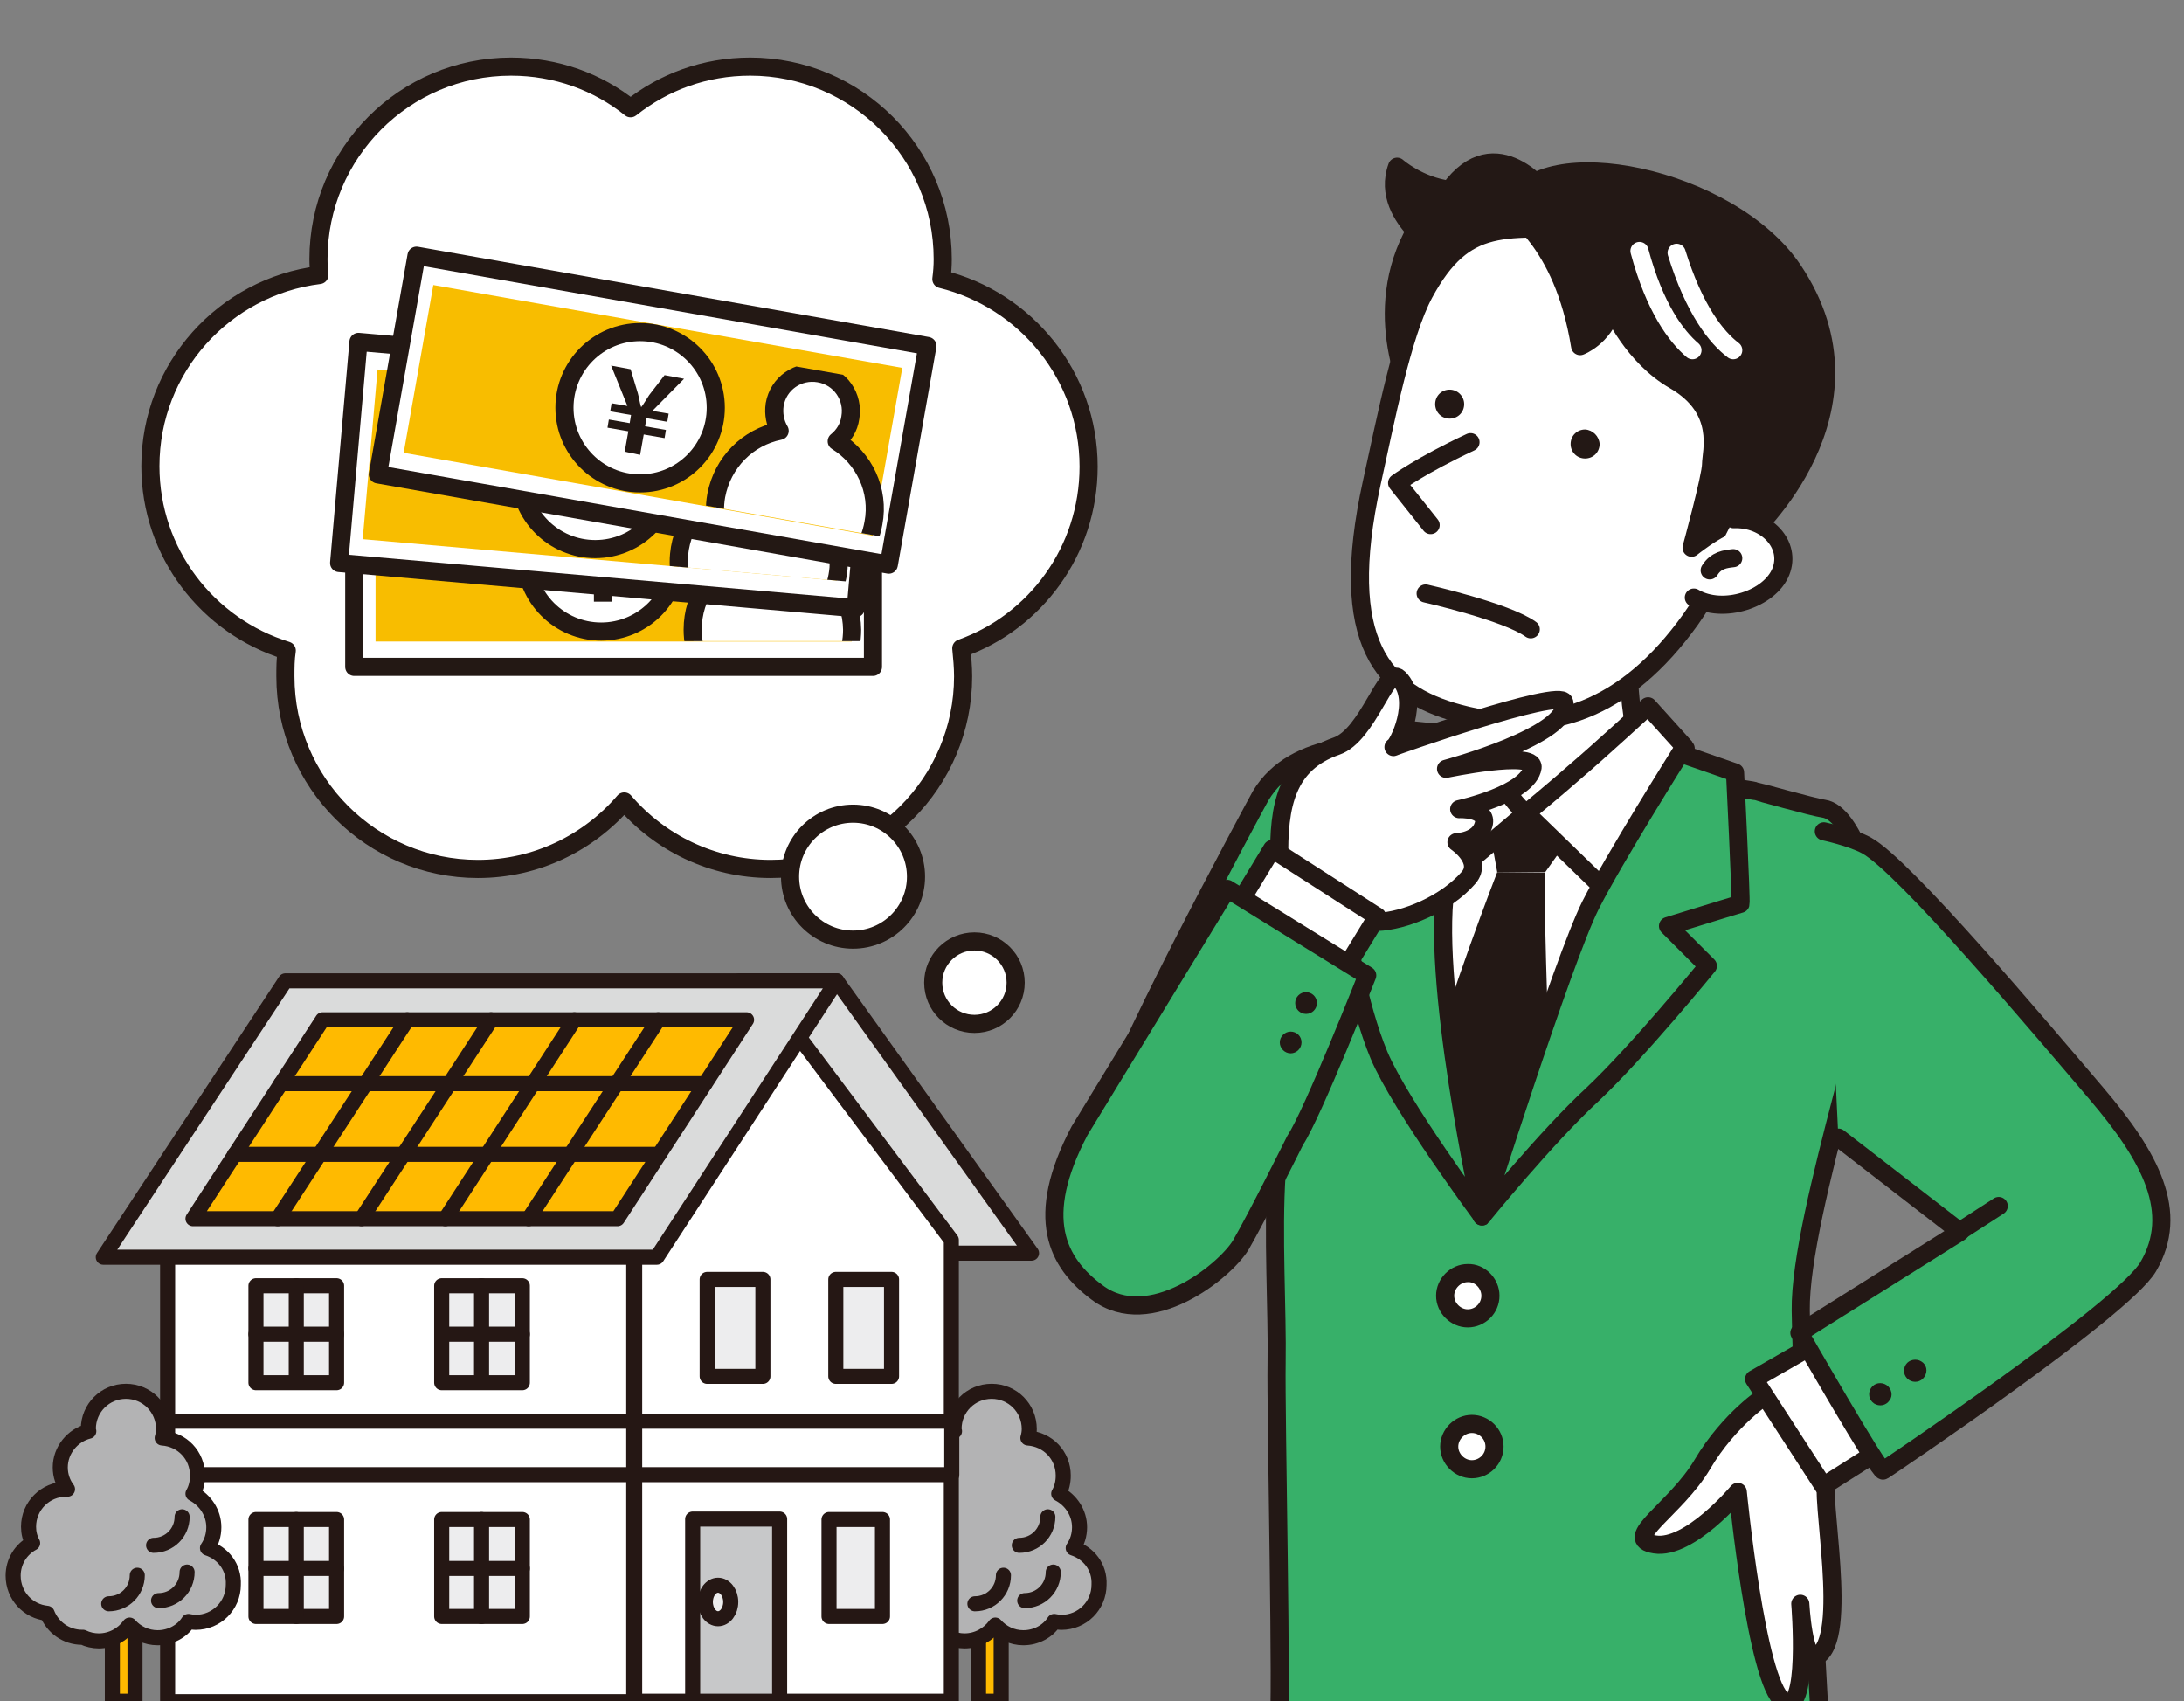 <?xml version="1.0" encoding="utf-8"?>
<!-- Generator: Adobe Illustrator 28.1.0, SVG Export Plug-In . SVG Version: 6.00 Build 0)  -->
<svg version="1.1" id="レイヤー_1" xmlns="http://www.w3.org/2000/svg" xmlns:xlink="http://www.w3.org/1999/xlink" x="0px"
	 y="0px" viewBox="0 0 482.1 375.5" style="enable-background:new 0 0 482.1 375.5;" xml:space="preserve">
<rect x="0" y="0" width="482.1" height="375.5" fill="#808080" stroke="none"/>
<style type="text/css">
	.st0{fill:#FFBA00;stroke:#251714;stroke-width:3.325;stroke-linecap:round;stroke-linejoin:round;stroke-miterlimit:10;}
	.st1{fill:#B3B3B4;stroke:#251714;stroke-width:3.325;stroke-linecap:round;stroke-linejoin:round;stroke-miterlimit:10;}
	.st2{fill:none;stroke:#251714;stroke-width:3.325;stroke-linecap:round;stroke-linejoin:round;stroke-miterlimit:10;}
	.st3{fill:#DADBDB;stroke:#251714;stroke-width:3.325;stroke-linecap:round;stroke-linejoin:round;stroke-miterlimit:10;}
	.st4{fill:#FFFFFF;stroke:#251714;stroke-width:3.325;stroke-linecap:round;stroke-linejoin:round;stroke-miterlimit:10;}
	.st5{fill:#EDEDEE;stroke:#251714;stroke-width:3.325;stroke-linecap:round;stroke-linejoin:round;stroke-miterlimit:10;}
	.st6{fill:#C7C8C9;stroke:#251714;stroke-width:3.325;stroke-linecap:round;stroke-linejoin:round;stroke-miterlimit:10;}
	.st7{display:none;}
	.st8{display:inline;}
	.st9{clip-path:url(#SVGID_00000141413909953685267090000005417443566577835934_);}
	.st10{fill:#F8BD00;stroke:#231814;stroke-width:4.048;stroke-linecap:round;stroke-linejoin:round;stroke-miterlimit:10;}
	.st11{fill:#FFFFFF;stroke:#231814;stroke-width:4.048;stroke-linecap:round;stroke-linejoin:round;stroke-miterlimit:10;}
	.st12{fill:#FFFFFF;}
	.st13{fill:#231814;}
	.st14{fill:#231814;stroke:#231814;stroke-width:4.048;stroke-linecap:round;stroke-linejoin:round;stroke-miterlimit:10;}
	.st15{fill:#FFFFFF;stroke:#231814;stroke-width:3.373;stroke-linecap:round;stroke-linejoin:round;stroke-miterlimit:10;}
	.st16{fill:none;stroke:#FFFFFF;stroke-width:2.814;stroke-linecap:round;stroke-linejoin:round;stroke-miterlimit:10;}
	.st17{fill:#FFFFFF;stroke:#231814;stroke-width:4.048;stroke-linecap:round;stroke-linejoin:round;stroke-miterlimit:10;}
	.st18{fill:none;stroke:#231814;stroke-width:2.543;stroke-linecap:round;stroke-linejoin:round;stroke-miterlimit:10;}
	.st19{fill:none;}
	.st20{fill:none;stroke:#231814;stroke-width:4.048;stroke-linecap:round;stroke-linejoin:round;stroke-miterlimit:10;}
	.st21{fill:none;stroke:#231814;stroke-width:2.814;stroke-linecap:round;stroke-linejoin:round;stroke-miterlimit:10;}
	.st22{fill:#FFFFFF;stroke:#231814;stroke-width:2.814;stroke-linecap:round;stroke-linejoin:round;stroke-miterlimit:10;}
	.st23{fill:#FFFFFF;stroke:#231814;stroke-width:4;stroke-linecap:round;stroke-linejoin:round;stroke-miterlimit:10;}
	.st24{fill:#FFFFFF;stroke:#231814;stroke-width:4;stroke-linecap:round;stroke-linejoin:round;stroke-miterlimit:9.999;}
	.st25{fill:#F8BD00;}
	
		.st26{clip-path:url(#SVGID_00000033353858662846084590000018208373100655737256_);fill:#FFFFFF;stroke:#231814;stroke-width:4;stroke-linecap:round;stroke-linejoin:round;stroke-miterlimit:10;}
	.st27{fill:#FFFFFF;stroke:#231814;stroke-width:4;stroke-linecap:round;stroke-linejoin:round;stroke-miterlimit:10;}
	.st28{fill:#FFFFFF;stroke:#231814;stroke-width:4;stroke-linecap:round;stroke-linejoin:round;stroke-miterlimit:10;}
	
		.st29{clip-path:url(#SVGID_00000105410644639820828420000009745971282660091018_);fill:#FFFFFF;stroke:#231814;stroke-width:4;stroke-linecap:round;stroke-linejoin:round;stroke-miterlimit:10;}
	.st30{fill:#FFFFFF;stroke:#231814;stroke-width:4;stroke-linecap:round;stroke-linejoin:round;stroke-miterlimit:9.999;}
	
		.st31{clip-path:url(#SVGID_00000160879334725888451850000008300289537415406210_);fill:#FFFFFF;stroke:#231814;stroke-width:4;stroke-linecap:round;stroke-linejoin:round;stroke-miterlimit:10;}
	.st32{fill:#37B069;stroke:#231815;stroke-width:4;stroke-linecap:round;stroke-linejoin:round;stroke-miterlimit:10;}
	.st33{fill:#FFFFFF;stroke:#231815;stroke-width:4;stroke-linecap:round;stroke-linejoin:round;stroke-miterlimit:10;}
	.st34{fill:none;stroke:#231815;stroke-width:4;stroke-linecap:round;stroke-linejoin:round;stroke-miterlimit:10;}
	.st35{fill:#231815;}
	.st36{fill:#231815;stroke:#231815;stroke-width:4;stroke-linecap:round;stroke-linejoin:round;stroke-miterlimit:10;}
	.st37{fill:none;stroke:#FFFFFF;stroke-width:4;stroke-linecap:round;stroke-linejoin:round;stroke-miterlimit:10;}
	.st38{display:inline;fill:#231815;}
</style>
<g>
	<g>
		<rect x="216" y="350.2" class="st0" width="5" height="25.3"/>
		<path class="st1" d="M236.9,341.7c0.9-1.3,1.4-2.9,1.4-4.6c0-3.2-1.9-6-4.6-7.4c0.7-1.2,1-2.6,1-4c0-4.5-3.4-8-7.8-8.3
			c0.2-0.7,0.3-1.3,0.3-2c0-4.6-3.7-8.3-8.3-8.3s-8.3,3.7-8.3,8.3c0,0.2,0,0.3,0.1,0.5c-3.6,0.9-6.3,4.2-6.3,8
			c0,1.8,0.6,3.5,1.6,4.8c-0.1,0-0.2,0-0.3,0c-4.6,0-8.3,3.7-8.3,8.3c0,1.3,0.3,2.5,0.9,3.6c-2.6,1.4-4.3,4.1-4.3,7.2
			c0,4.4,3.3,7.9,7.5,8.3c1.2,3.1,4.2,5.3,7.7,5.3c0.1,0,0.1,0,0.2,0c1,0.5,2.3,0.8,3.5,0.8c2.8,0,5.3-1.4,6.8-3.5
			c1.5,1.7,3.7,2.8,6.2,2.8c2.8,0,5.4-1.4,6.8-3.6c0.6,0.1,1,0.2,1.6,0.2c4.6,0,8.3-3.7,8.3-8.3
			C242.8,345.9,240.3,342.8,236.9,341.7z"/>
		<path class="st2" d="M232.5,347c0,3.5-2.8,6.3-6.3,6.3"/>
		<path class="st2" d="M221.5,347.7c0,3.5-2.8,6.3-6.3,6.3"/>
		<path class="st2" d="M231.3,334.8c0,3.5-2.8,6.3-6.3,6.3"/>
	</g>
	<polygon class="st3" points="227.7,276.6 209.6,276.6 163.2,216.5 184.7,216.5 	"/>
	<rect x="37" y="273.7" class="st4" width="102.9" height="101.9"/>
	<rect x="37" y="313.7" class="st4" width="102.9" height="11.8"/>
	<polygon class="st4" points="140.1,273.7 174.2,226 210,273.7 210,375.5 140.1,375.5 	"/>
	<rect x="140.1" y="313.7" class="st4" width="70" height="11.8"/>
	<rect x="156.1" y="282.4" class="st5" width="12.3" height="21.4"/>
	<rect x="184.5" y="282.4" class="st5" width="12.3" height="21.4"/>
	<rect x="152.9" y="335.3" class="st6" width="19.2" height="40.2"/>
	<rect x="183" y="335.4" class="st5" width="11.8" height="21.4"/>
	<g>
		<polygon class="st3" points="145,277.5 22.8,277.5 63,216.5 184.7,216.5 		"/>
		<polygon class="st0" points="136.3,269 42.6,269 71.2,225.1 164.8,225.1 		"/>
		<line class="st2" x1="61.3" y1="269" x2="89.9" y2="225.1"/>
		<line class="st2" x1="79.8" y1="269" x2="108.4" y2="225.1"/>
		<line class="st2" x1="98.3" y1="269" x2="126.8" y2="225.1"/>
		<line class="st2" x1="116.7" y1="269" x2="145.3" y2="225.1"/>
		<line class="st2" x1="62" y1="239.2" x2="155.6" y2="239.2"/>
		<line class="st2" x1="51.8" y1="254.8" x2="145.5" y2="254.8"/>
	</g>
	<g>
		<rect x="56.5" y="283.8" class="st5" width="17.8" height="21.4"/>
		<line class="st2" x1="65.4" y1="305.1" x2="65.4" y2="283.8"/>
		<line class="st2" x1="74.3" y1="294.5" x2="56.5" y2="294.5"/>
	</g>
	<g>
		<rect x="97.5" y="283.8" class="st5" width="17.8" height="21.4"/>
		<line class="st2" x1="106.3" y1="305.1" x2="106.3" y2="283.8"/>
		<line class="st2" x1="115.3" y1="294.5" x2="97.5" y2="294.5"/>
	</g>
	<g>
		<rect x="97.5" y="335.4" class="st5" width="17.8" height="21.4"/>
		<line class="st2" x1="106.3" y1="356.8" x2="106.3" y2="335.4"/>
		<line class="st2" x1="115.3" y1="346.2" x2="97.5" y2="346.2"/>
	</g>
	<g>
		<rect x="56.5" y="335.4" class="st5" width="17.8" height="21.4"/>
		<line class="st2" x1="65.4" y1="356.8" x2="65.4" y2="335.4"/>
		<line class="st2" x1="74.3" y1="346.2" x2="56.5" y2="346.2"/>
	</g>
	<g>
		<rect x="24.8" y="350.2" class="st0" width="5" height="25.3"/>
		<path class="st1" d="M45.8,341.7c0.9-1.3,1.4-2.9,1.4-4.6c0-3.2-1.9-6-4.6-7.4c0.7-1.2,1-2.6,1-4c0-4.5-3.4-8-7.8-8.3
			c0.2-0.7,0.3-1.3,0.3-2c0-4.6-3.7-8.3-8.3-8.3s-8.3,3.7-8.3,8.3c0,0.2,0,0.3,0.1,0.5c-3.6,0.9-6.3,4.2-6.3,8
			c0,1.8,0.6,3.5,1.6,4.8c-0.1,0-0.2,0-0.3,0c-4.6,0-8.3,3.7-8.3,8.3c0,1.3,0.3,2.5,0.9,3.6c-2.6,1.4-4.3,4.1-4.3,7.2
			c0,4.4,3.3,7.9,7.5,8.3c1.2,3.1,4.2,5.3,7.7,5.3c0.1,0,0.1,0,0.2,0c1,0.5,2.3,0.8,3.5,0.8c2.8,0,5.3-1.4,6.8-3.5
			c1.5,1.7,3.7,2.8,6.2,2.8c2.8,0,5.4-1.4,6.8-3.6c0.6,0.1,1,0.2,1.6,0.2c4.6,0,8.3-3.7,8.3-8.3C51.7,345.9,49.2,342.8,45.8,341.7z"
			/>
		<path class="st2" d="M41.3,347c0,3.5-2.8,6.3-6.3,6.3"/>
		<path class="st2" d="M30.3,347.7c0,3.5-2.8,6.3-6.3,6.3"/>
		<path class="st2" d="M40.2,334.8c0,3.5-2.8,6.3-6.3,6.3"/>
	</g>
	<ellipse class="st5" cx="158.5" cy="353.6" rx="2.8" ry="3.7"/>
</g>
<g class="st7">
	<g class="st8">
		<g>
			<g>
				<defs>
					<rect id="SVGID_1_" x="247.5" y="52.4" width="264.3" height="323.1"/>
				</defs>
				<clipPath id="SVGID_00000021823371083507587740000007546468809124047018_">
					<use xlink:href="#SVGID_1_"  style="overflow:visible;"/>
				</clipPath>
				<g style="clip-path:url(#SVGID_00000021823371083507587740000007546468809124047018_);">
					<path class="st10" d="M468,210.6c-1-2.3-2.8-3.5-4.8-4.7c-2.1-1.3-5.6-2.7-9.7-4c-3.6-1.4-6.8-2.3-8.7-2.5
						c-13.6-3.7-28.9-6.5-29-6.5c-21-2.1-37.9-4-45.4-1.9c-7.8,2.2-21.3,6.6-32.1,10.3c-6,0.5-19.4,3.5-23.9,9.6
						c-16.9,22.5-10.6,111.8-2.9,131c2,5,9.5,5.7,19.6,4c0.9,22.9,2.2,67.2,1.4,68.8c-1,2,25.6,4.6,54.9,5.4
						c38.3,1.1,71.1-5.4,71.1-5.4s-1.4-33.7-1.1-73.7c3.1-0.6,5.4-1.9,6.8-3.9C475.7,320.2,484.3,233.9,468,210.6z"/>
					<path class="st11" d="M346.4,136.7c-7.5-1.8-10.8,3.2-9.5,10s7.6,12.4,15,9.9"/>
					<path class="st11" d="M349.8,149.6c-1-2.6-3.1-3.3-4.8-3.8"/>
					<polygon class="st12" points="349.3,197.6 386.7,308.4 425.6,193.8 					"/>
					<path class="st11" d="M407.8,165.8c0,0-1.7,24.3,4.7,34.2c6.5,9.9,5.9,9.7,5.9,9.7s-14.9,2.2-29.9,2.6c-17.4,0.4-30-0.9-30-0.9
						s2.4,0.3,9.4-13.1c7-13.4,3.8-30.4,3.8-30.4"/>
					<polygon class="st13" points="375.5,211.3 399.8,212.2 392.3,228.8 381.7,228.6 					"/>
					<path class="st13" d="M381.7,228.6c0,0-8.6,33.2-10,50.9l16.4,25.5l14.9-25.6c0,0-9.5-42-10.7-50.7L381.7,228.6z"/>
					<path class="st10" d="M440,228.6c0.1-0.7-5.1-32-5.1-32l-17.3-5.5c0,0-8.2,30.4-12.4,41.9c-5,13.9-16.8,75.4-16.8,75.4
						s12.9-20.3,22.3-31.4c9.3-11,23.4-33,23.4-33l-10.3-8.2C433.8,231.2,440,228.6,440,228.6z"/>
					<path class="st10" d="M338.7,228.6c-0.1-0.7,6.7-29.9,6.7-29.9l13-6.1c0,0,7.4,29,11.5,40.4c5,13.9,16.8,75.4,16.8,75.4
						s-12.9-20.3-22.3-31.4c-9.3-11-23.4-33-23.4-33l13.9-8.2C344.9,231.2,338.7,228.6,338.7,228.6z"/>
					<path class="st11" d="M388,210.4l15.2,17.3c0.3,0.1,6.5-9.6,9.8-16.7c3.4-7.3,7.1-15.8,6.9-15.9l-7.5-9.8
						c0,0-10,10.8-14.1,14.9C394.3,204.3,388,210.4,388,210.4z"/>
					<path class="st11" d="M388,210.4l-15.2,17.3c-0.3,0.1-6.5-9.6-9.8-16.7c-3.4-7.3-7.1-15.8-6.9-15.9l7.5-9.8
						c0,0,10,10.8,14.1,14.9C381.7,204.3,388,210.4,388,210.4z"/>
					<path class="st14" d="M352.9,73.6c-7.3,0.5-13.1-3-13.1-3c-1,6.7,3.5,11.4,7.1,14c-0.2,0.5-2.6,2.8-2.8,3.3
						c-6.1,21.5,10.8,36.9,10.8,36.9l20.5-54.5C375.4,70.3,360.7,56.9,352.9,73.6z"/>
					<path class="st11" d="M350.9,98.7c-3.3,10.5-2.3,30.8-2.6,46c-0.9,38.2,18.5,46.1,37,47.4c21.7,1.5,35-6.5,45.8-30.4
						c5.3-11.8,9.1-33.7,6.7-48.4s-26.1-40.7-48.4-37.1C367.1,79.9,356.9,79.7,350.9,98.7z"/>
					<path class="st14" d="M437.3,139.7c0,0,26.4-34.7-1.8-63c-18.7-18.8-64-18.9-67.7-2.3c-0.5,2.2,13.1,5,22,29.3
						c0,0,4.8-2.8,5.8-9.9c0,0,6.8,9.9,17.6,13.6c12.8,4.4,20.4,14.9,20.9,17.7c0.5,2.8,1.1,18.2,1.1,18.2s1.3-6.9,4.8-5.6
						C443.5,139,437.3,139.7,437.3,139.7"/>
					<path class="st11" d="M432.6,137.5c7.5-1.8,15.2,2.5,13.9,9.2c-1.3,6.8-9.4,12.4-16.9,9.9"/>
					<path class="st15" d="M380.7,132.8c-5.9,8.2-9.2,10.2-9.2,10.2l8.8,6.9"/>
					<path class="st11" d="M433,149.6c1-2.6,3.1-3.3,4.8-3.8"/>
					<path class="st16" d="M409.9,76c6.6,12.4,13,17.6,17.4,19.9"/>
					<path class="st16" d="M401.2,77.2c6.2,12.6,12.4,18.1,16.7,20.4"/>
					<ellipse class="st17" cx="387.4" cy="357.5" rx="5.4" ry="5.4"/>
					<g>
						<path class="st12" d="M382.1,122.3c0,0,0,3.1,0,6.9c0,3.8-4.6,6.9-10.1,6.9h-9c-5.6,0-10.1-3.1-10.1-6.9s0-6.9,0-6.9"/>
						<path class="st18" d="M382.1,122.3c0,0,0,3.1,0,6.9c0,3.8-4.6,6.9-10.1,6.9h-9c-5.6,0-10.1-3.1-10.1-6.9s0-6.9,0-6.9"/>
					</g>
					<g>
						<path class="st12" d="M423.3,122.3c0,0,0,3.1,0,6.9c0,3.8-4.6,6.9-10.1,6.9h-8.9c-5.6,0-10.1-3.1-10.1-6.9s0-6.9,0-6.9"/>
						<path class="st18" d="M423.3,122.3c0,0,0,3.1,0,6.9c0,3.8-4.6,6.9-10.1,6.9h-8.9c-5.6,0-10.1-3.1-10.1-6.9s0-6.9,0-6.9"/>
					</g>
					<g>
						<line class="st19" x1="437.2" y1="126.3" x2="423.8" y2="126.3"/>
						<line class="st18" x1="437.2" y1="126.3" x2="423.8" y2="126.3"/>
					</g>
					<g>
						<line class="st19" x1="393.9" y1="126.3" x2="382.7" y2="126.3"/>
						<line class="st18" x1="393.9" y1="126.3" x2="382.7" y2="126.3"/>
					</g>
					<g>
						<line class="st19" x1="352.1" y1="126.1" x2="347.5" y2="126.1"/>
						<line class="st18" x1="352.1" y1="126.1" x2="347.5" y2="126.1"/>
					</g>
					<path class="st11" d="M359.6,301.7c11.2-0.6,15.8,7.1,16.6,4.7c0.8-2.4,5.5-16.4,5.5-16.4c-14.4-11.2-17.6-14.8-27.9-16.4
						c-6.2-1-10.2-0.4-15.9,2.4c1.3,5.3,6.8,24.3,6.8,24.3S354.7,302,359.6,301.7z"/>
					<path class="st11" d="M426.9,268c0,0,10.5-5.1,18.5-4s16.3,1.5,14.3,6.6c-0.8,2.1-9.8,0.8-9.8,0.8s15.1,3,12.5,6.8
						c-2.5,3.8-14.2,1.2-14.2,1.2s12.2,5.2,9.9,7.9c-3.6,4.3-14.8,0.4-14,0.1c0,0,11.5,5.6,9.2,8c-3.3,3.4-9.4,0.8-14.1-0.1
						c-4.3-0.8-12.7,1.9-14.5,3.2c-1.9,1.3-24.9-7-24.9-7S414.4,273.5,426.9,268z"/>
					<path class="st20" d="M341.9,258.1"/>
					<line class="st20" x1="335.2" y1="303.9" x2="348.2" y2="301.1"/>
					<path class="st11" d="M376,172.5c6.4-4.4,18.9-3.6,24.9,0"/>
					<path class="st11" d="M361.9,124.4c2.7,5.1,8.3,4.5,11.2,0"/>
					<path class="st11" d="M403.1,124.4c2.7,5.1,8.3,4.5,11.2,0"/>
					<line class="st21" x1="361.7" y1="103" x2="370" y2="102.7"/>
					<path class="st22" d="M414.9,153.9c-1.6,3.6-2.9,13.2,1.9,13.2c8.3,0,2.7-13.4,2.7-13.4"/>
					<path class="st20" d="M392.9,324.3c-26.8,11.9-76,31.4-81.5,17.5"/>
					<line class="st20" x1="332" y1="254.9" x2="344.6" y2="300.3"/>
					<path class="st11" d="M444.7,287.3c-3.1-1.7-8.8-1.7-14.4-1.6"/>
					<path class="st11" d="M447.3,279.1c-4.3-2-13.2-1.9-16.3-1.5"/>
					<path class="st11" d="M449.2,271c-3.2-0.7-11.3-0.3-14.7-0.1"/>
					<polyline class="st11" points="385.3,286.7 375.2,281.9 364.6,312.7 374.3,315.7 					"/>
					<path class="st10" d="M437.1,300.6c-1.6,0.8-52.5-17.7-54.1-17.3c-1.6,0.4-12.8,35.8-12.8,35.8s82.2,34.9,94,17.8"/>
					<path class="st13" d="M382.7,315.7c0,1-0.8,1.9-1.9,1.9c-1,0-1.9-0.8-1.9-1.9c0-1,0.8-1.9,1.9-1.9
						C381.9,313.9,382.7,314.7,382.7,315.7z"/>
					<path class="st13" d="M390.4,318.6c0,1-0.8,1.9-1.9,1.9c-1,0-1.9-0.8-1.9-1.9c0-1,0.8-1.9,1.9-1.9S390.4,317.6,390.4,318.6z"/>
					<path class="st10" d="M440.1,262.6c0.8-0.5,4.3-10.4,4.3-10.4"/>
				</g>
			</g>
		</g>
	</g>
</g>
<g>
	<path class="st23" d="M240.3,103c0-20-13.8-36.8-32.5-41.4c0.2-1.5,0.3-2.9,0.3-4.4c0-23.5-19.1-42.5-42.5-42.5
		c-10,0-19.1,3.4-26.4,9.2c-7.2-5.8-16.4-9.2-26.4-9.2c-23.5,0-42.5,19.1-42.5,42.5c0,1.2,0.1,2.4,0.2,3.5
		c-21,2.6-37.3,20.5-37.3,42.2c0,19.1,12.6,35.3,30.1,40.7c-0.3,1.9-0.3,3.8-0.3,5.7c0,23.5,19.1,42.5,42.5,42.5
		c12.9,0,24.5-5.8,32.3-14.9c7.8,9.1,19.4,14.9,32.3,14.9c23.5,0,42.5-19.1,42.5-42.5c0-2.1-0.2-4.1-0.4-6.2
		C228.5,137.3,240.3,121.6,240.3,103z"/>
	<g>
		<ellipse class="st24" cx="188.3" cy="193.5" rx="13.9" ry="13.9"/>
		<circle class="st23" cx="215.1" cy="216.9" r="9.1"/>
	</g>
	<g>
		<rect x="78.2" y="98.2" class="st23" width="114.5" height="49"/>
		<rect x="82.9" y="104" class="st25" width="105.1" height="37.6"/>
		<circle class="st23" cx="132.7" cy="122.7" r="16.7"/>
		<g>
			<g>
				<g>
					<g>
						<defs>
							<rect id="SVGID_00000166662746425120547310000012940530731582791095_" x="149.2" y="107.8" width="42.6" height="33.7"/>
						</defs>
						<clipPath id="SVGID_00000167367225943312778540000011933145529590800546_">
							<use xlink:href="#SVGID_00000166662746425120547310000012940530731582791095_"  style="overflow:visible;"/>
						</clipPath>
						
							<path style="clip-path:url(#SVGID_00000167367225943312778540000011933145529590800546_);fill:#FFFFFF;stroke:#231814;stroke-width:4;stroke-linecap:round;stroke-linejoin:round;stroke-miterlimit:10;" d="
							M176.7,122.5c1.3-1.5,2.1-3.4,2.1-5.6c0-4.6-3.8-8.4-8.4-8.4s-8.4,3.8-8.4,8.4c0,2.1,0.8,4.1,2.1,5.6
							c-6.6,2.6-11.2,8.9-11.2,16.5c0,9.7,7.9,17.6,17.6,17.6s17.6-7.9,17.6-17.6C188,131.4,183.3,125,176.7,122.5z"/>
					</g>
				</g>
			</g>
		</g>
		<g>
			<path class="st13" d="M131.1,132.8v-4.6h-4.6v-1.8h4.6v-1.9h-4.6v-1.8h3.6l-5.2-8.2h4.4l2.5,5c0.5,1,0.8,1.9,1.2,2.8h0.1
				c0.4-0.9,0.8-1.9,1.3-2.9l2.7-4.9h4.4l-5.6,8.2h3.7v1.8H135v1.9h4.6v1.8H135v4.6H131.1L131.1,132.8z"/>
		</g>
	</g>
	<g>
		
			<rect x="109.6" y="47.6" transform="matrix(8.715437e-02 -0.996 0.996 8.715437e-02 17.898 229.285)" class="st27" width="49" height="114.5"/>
		
			<rect x="115.3" y="52.3" transform="matrix(8.715452e-02 -0.996 0.996 8.715452e-02 17.925 229.288)" class="st25" width="37.6" height="105.1"/>
		<ellipse class="st28" cx="131.4" cy="104.5" rx="16.7" ry="16.7"/>
		<g>
			<g>
				<g>
					<g>
						<defs>
							
								<rect id="SVGID_00000038389929974405508840000017472806855200659343_" x="152" y="88.5" transform="matrix(8.715449e-02 -0.996 0.996 8.715449e-02 44.813 268.465)" width="33.7" height="42.6"/>
						</defs>
						<clipPath id="SVGID_00000059281460854156974570000003713276510631666855_">
							<use xlink:href="#SVGID_00000038389929974405508840000017472806855200659343_"  style="overflow:visible;"/>
						</clipPath>
						
							<path style="clip-path:url(#SVGID_00000059281460854156974570000003713276510631666855_);fill:#FFFFFF;stroke:#231814;stroke-width:4;stroke-linecap:round;stroke-linejoin:round;stroke-miterlimit:10;" d="
							M175.2,108.1c1.5-1.4,2.4-3.3,2.6-5.3c0.4-4.6-3-8.8-7.6-9.2c-4.6-0.4-8.8,3-9.2,7.6c-0.2,2.1,0.4,4.1,1.6,5.8
							c-6.8,2-12,7.9-12.7,15.4c-0.9,9.7,6.4,18.3,16.1,19.1c9.7,0.9,18.3-6.4,19.1-16.1C185.6,118,181.6,111.2,175.2,108.1z"/>
					</g>
				</g>
			</g>
		</g>
		<g>
			<path class="st13" d="M128.9,114.5l0.4-4.5l-4.6-0.4l0.2-1.8l4.6,0.4l0.2-1.9l-4.6-0.4l0.2-1.8l3.6,0.3l-4.4-8.6l4.4,0.3l2.1,5.2
				c0.4,1.1,0.7,2,0.9,2.9h0.1c0.5-0.9,0.9-1.8,1.5-2.7l3.1-4.6l4.4,0.3l-6.3,7.6l3.7,0.3l-0.2,1.8l-4.6-0.4l-0.2,1.9l4.6,0.4
				l-0.2,1.8l-4.6-0.4l-0.4,4.5L128.9,114.5z"/>
		</g>
	</g>
	<g>
		
			<rect x="119.5" y="33.3" transform="matrix(0.174 -0.985 0.985 0.174 29.821 216.622)" class="st30" width="49" height="114.5"/>
		
			<rect x="125.3" y="38" transform="matrix(0.174 -0.985 0.985 0.174 29.877 216.76)" class="st25" width="37.6" height="105.1"/>
		<ellipse class="st27" cx="141.3" cy="90" rx="16.7" ry="16.7"/>
		<g>
			<g>
				<g>
					<g>
						<defs>
							
								<rect id="SVGID_00000152967458719425925240000017032215687718301834_" x="161.4" y="77.2" transform="matrix(0.174 -0.985 0.985 0.174 50.29 256.898)" width="33.7" height="42.6"/>
						</defs>
						<clipPath id="SVGID_00000153683147275859123710000015221941396484891014_">
							<use xlink:href="#SVGID_00000152967458719425925240000017032215687718301834_"  style="overflow:visible;"/>
						</clipPath>
						
							<path style="clip-path:url(#SVGID_00000153683147275859123710000015221941396484891014_);fill:#FFFFFF;stroke:#231814;stroke-width:4;stroke-linecap:round;stroke-linejoin:round;stroke-miterlimit:10;" d="
							M184.7,97.4c1.5-1.2,2.7-3,3-5.2c0.8-4.6-2.2-9-6.9-9.8c-4.6-0.8-9,2.2-9.8,6.9c-0.3,2.1,0.1,4.1,1.1,5.8
							c-7,1.4-12.6,6.9-14,14.3c-1.7,9.6,4.7,18.7,14.3,20.4s18.7-4.7,20.4-14.3C194.2,108.2,190.7,101.1,184.7,97.4z"/>
					</g>
				</g>
			</g>
		</g>
		<g>
			<path class="st13" d="M137.9,99.7l0.8-4.5l-4.6-0.8l0.3-1.8l4.6,0.8l0.3-1.8l-4.6-0.8L135,89l3.5,0.6l-3.6-8.9l4.3,0.8l1.6,5.3
				c0.3,1.1,0.4,2,0.7,3h0.1c0.6-0.8,1.1-1.7,1.7-2.6l3.4-4.4l4.3,0.8l-7,7.1l3.6,0.6l-0.3,1.8l-4.6-0.8l-0.3,1.8l4.6,0.8l-0.3,1.8
				l-4.6-0.8l-0.8,4.5L137.9,99.7z"/>
		</g>
	</g>
</g>
<g>
	<path class="st32" d="M288.1,340.6c0,0,9.9,58.5,13.5,101.6h90.9c0,0-1-90.5-2.6-105.1L288.1,340.6z"/>
	<path class="st32" d="M414.9,203.4c-1.3-6.9-5.8-23.9-12.3-24.9c-2.3-0.3-15-3.9-15.2-3.9c-2.8-0.7-65.2-9.5-71.2-10
		c-12.6-1-30.5-1.3-37.9,11c-0.8,1.4-35,64.7-33.5,69.6c1.5,5,15,14.1,21.4,14.7c3.8,0.3,8.6-0.9,15.6-0.9
		c-0.9,13.2,0.2,30.6,0,41.9c-0.2,10.9,1.3,77.9,0.4,79.8c-0.9,1.8,24.4,4.5,52.1,5.3c36.1,1.1,67.4-6.6,67.4-6.6
		s-3.9-68.5-4.2-90.1C397.2,267.8,416.6,212.8,414.9,203.4z"/>
	<path class="st33" d="M328.8,139.6c0,0,4.6,16.8-1.9,29.5c-6.5,12.6-13.7,11.4-13.7,11.4s2.5,25.9,18.7,28
		c12.4,1.7,37.7-29.6,37.7-29.6s0.5,0.2-5.5-9.1c-6.1-9.4-4.4-32.2-4.4-32.2"/>
	<path class="st12" d="M313.3,175.7c0,0,62.3,5.7,60.4,5.1c-1.8-0.6-46.5,87.7-46.5,87.7s-23.9-44.3-20.9-55.2
		C309.3,202.2,315.3,180,313.3,175.7z"/>
	<path class="st34" d="M364,175.5c0,0-11,51-21.8,63.6s-17.7,23.1-17.7,23.1c-13.6-31.8-4.3-88.1-3.9-88.1"/>
	<polygon class="st35" points="328,178.8 349.9,180.1 341.1,192.5 330.5,192.5 	"/>
	<path class="st35" d="M330.5,192.5c0,0-11.1,28.6-15.2,44.9l11.1,27.7l15.9-21.9c0,0-1.6-42.4-1.3-50.6L330.5,192.5L330.5,192.5z"
		/>
	<path class="st32" d="M319.4,194.3c2.7-13.1,7.4-31.6,7.4-31.6l-17-1.7c0,0-16.4,33.4-13.6,33.1c1.8-0.2,7.7,2.6,12.6,5.3
		c-4.5,2.1-11.5,5-11.5,5.5c0,0.9,2.4,16.7,7.1,28c4.7,11.2,22.8,35.6,22.8,35.6S315.3,214.6,319.4,194.3z"/>
	<path class="st33" d="M318.7,164.8l9.5-5.5c0,0-0.3,12.3,8.6,20.2l-17.5,14.8C319.4,194.3,315.3,176.6,318.7,164.8z"/>
	<path class="st33" d="M336.9,179.5l16.8,16.3c0.3,0.2,7.2-9,10.8-15.7c3.8-6.9,7.9-14.9,7.6-15l-8.3-9.2c0,0-11.1,10.2-15.6,14
		C343.9,173.7,336.9,179.5,336.9,179.5z"/>
	<path class="st33" d="M329,286c0,2.8-2.3,5-5,5s-5-2.3-5-5s2.3-5,5-5C326.7,280.9,329,283.3,329,286z"/>
	<path class="st33" d="M329.9,319.3c0,2.8-2.3,5-5,5s-5-2.3-5-5s2.3-5,5-5S329.9,316.5,329.9,319.3z"/>
	<path class="st32" d="M384.2,199.5c0.2-0.7-1.2-29-1.2-29l-12.1-4.2c0,0-14.6,23.2-19.8,33.5c-6.2,12.4-24,68.7-24,68.7
		s14.3-17.6,24.4-26.9c10-9.4,25.5-28.4,25.5-28.4l-8.8-8.8C378.2,201.3,384.2,199.5,384.2,199.5z"/>
	<g>
		<path class="st36" d="M320,41.9c-6.9-0.9-11.6-5.1-11.6-5.1c-2.2,6,1.2,11.1,4,14.1c-0.3,0.4-0.4,0.8-0.7,1.3
			c-9.5,18.7,0.8,37.3,0.8,37.3l28.8-46.7C341.4,42.8,330.2,27.8,320,41.9z"/>
		<path class="st33" d="M314.4,64.7c-4.9,9.1-8.5,27.9-11.6,41.9c-7.7,35.2,2.5,46.4,19.3,50.9c19.8,5.3,36.8-0.8,51.1-20.8
			c7-10,17.5-29,17.9-42.9c0.4-14-16.8-42.4-38-42.9C331.9,50.2,323.4,48.2,314.4,64.7z"/>
		<path class="st36" d="M386.1,118.1c0,0,30.6-27.3,9.7-58.5c-14-20.8-55.8-29-62.1-14.3c-0.8,1.9,11.2,7,15.1,31.1
			c0,0,5-1.8,7.1-8.1c0,0,4.5,10.4,13.8,15.7c11,6.4,8,15.8,8,18.5s-4.3,18.4-4.3,18.4s8.6-7,11.6-5.3
			C387.9,117.6,386.1,118.1,386.1,118.1"/>
		<path class="st33" d="M382.7,114.6c7.2-0.3,12.8,5.6,10.4,11.6s-12.7,9.5-19.2,5.7"/>
		<path class="st33" d="M324.6,97.6c-11.1,5.2-16.2,9-16.2,9l7.4,9.3"/>
		<path class="st35" d="M353.1,98c0,1.8-1.4,3.2-3.2,3.2c-1.8,0-3.2-1.4-3.2-3.2c0-1.8,1.4-3.2,3.2-3.2
			C351.6,94.9,353,96.3,353.1,98z"/>
		<path class="st35" d="M323.2,89.2c0,1.8-1.4,3.2-3.2,3.2c-1.8,0-3.2-1.4-3.2-3.2c0-1.8,1.4-3.2,3.2-3.2
			C321.7,86,323.2,87.4,323.2,89.2z"/>
		<path class="st33" d="M377.4,125.9c1.4-2.3,3.5-2.5,5.2-2.7"/>
		<path class="st37" d="M370.1,55.8c3.9,12.6,8.8,18.7,12.5,21.5"/>
		<path class="st37" d="M361.9,55.4c3.4,12.7,8.2,18.9,11.7,21.9"/>
		<path class="st33" d="M314.7,131c0,0,17.8,4,23.2,7.9"/>
	</g>
	<path class="st33" d="M282.4,190.2c-0.3-12.7,1.7-21.7,12.6-25.5c7-2.4,11-17.8,13.8-15c4.8,4.7-0.3,15.1-1.2,15.2
		c-0.9,0.2,37-13.1,37.7-9.9c1.5,7.3-26.1,14.7-26.1,14.7s19.6-4.1,19.1-0.3c-0.9,5.9-16.2,9.2-16.2,9.2s6.4-0.3,5.4,3.4
		c-1,3.8-6,3.9-6,3.9s5.9,4,2.7,7.8c-5.1,5.9-14.2,9.6-20.2,9.8c-5.9,0.3-6.2,2.3-7.4,2.1c-1.2-0.2-11.6,18-11.6,18l-15.3-13.8
		L282.4,190.2z"/>
	<polyline class="st33" points="272.8,200.6 280.8,187.4 304,202.3 294.4,218 	"/>
	<path class="st32" d="M285.9,251.7c3.9-5.9,15.9-36.4,15.9-36.4l-30.9-19.1l-32.6,53.4c-10.1,19.2-5,29.1,3.9,35.7
		c11.6,8.7,28.2-4.7,31.7-10.5C277.4,268.8,285.9,251.7,285.9,251.7z"/>
	<path class="st33" d="M389.9,307.9c0,0-8.2,5.3-14.1,15.3s-18.2,16.5-10.5,17.7c7.6,1.2,18.3-11.6,18.3-11.6s4.1,42,10,46.1
		s3.8-21.4,3.8-21.4s0.7,13.1,3.6,11.6c7.4-3.9,0.5-35.7,2.3-39.8s6.1-14.3,6.1-14.3l-5.9-12.3L389.9,307.9z"/>
	<line class="st34" x1="338.2" y1="394.3" x2="342.3" y2="439.6"/>
	<polyline class="st33" points="413.7,320.9 402.5,328 387.2,304.4 403.2,295.2 	"/>
	<path class="st32" d="M405.8,251.1l26.9,20.8l-35.5,22.3c0,0,17.7,30.9,18.5,30.4s52.9-35.5,58.5-45c7-12,0.6-24.1-11.5-38.3
		s-42.4-50.2-50.7-54.7c-3.3-1.8-9.4-3.1-9.4-3.1"/>
	<line class="st34" x1="432.7" y1="271.7" x2="441.2" y2="266.2"/>
	<g class="st7">
		<path class="st38" d="M226.4,104.3c0.7,2-0.5,3.4-2.4,4.1c-2,0.7-3.9,0.2-4.5-1.8l-0.7-2.2c-1.6-4.9-1.6-7.6-0.3-10.9
			c0.9-2.5,1.5-3.5,5-8c4.4-5.8,5.4-8.4,4.2-12.2c-1.8-5.7-7.4-7.9-14.6-5.5c-7,2.3-9.8,7.1-9.9,12.9c0,2-1,3.1-2.4,3.6
			c-0.4,0.2-0.9,0.3-1.4,0.3c-1.6,0.1-3.3-0.4-3.8-2.1c-0.1-0.4-0.2-0.8-0.2-1.3c0-3.7,0.9-7.4,2.9-10.5c2.4-3.9,6.4-6.9,13.1-9.1
			c11.3-3.7,20.5-0.1,23.5,9.3c2,6.4,0,10.9-4.5,16.9c-4.9,6.4-6.5,8.9-4.6,14.7L226.4,104.3z M232.3,116.5c1,3.2-0.7,6-3.6,6.9
			c-3,0.9-5.9-0.3-6.9-3.6c-1-3.2,0.6-6,3.6-6.9C228.2,112,231.2,113.4,232.3,116.5z"/>
	</g>
	<circle class="st35" cx="288.3" cy="221.4" r="2.4"/>
	<path class="st35" d="M287.3,230.1c0,1.3-1.1,2.4-2.4,2.4s-2.4-1.1-2.4-2.4s1.1-2.4,2.4-2.4S287.3,228.7,287.3,230.1z"/>
	<path class="st35" d="M424.8,303.9c-0.8,1.2-2.3,1.4-3.4,0.7c-1.2-0.8-1.4-2.3-0.7-3.4s2.3-1.4,3.4-0.7
		C425.3,301.2,425.6,302.7,424.8,303.9z"/>
	<path class="st35" d="M417.1,309.1c-0.8,1.2-2.3,1.4-3.4,0.7c-1.2-0.8-1.4-2.3-0.7-3.4c0.8-1.2,2.3-1.4,3.4-0.7
		C417.6,306.5,417.9,308.1,417.1,309.1z"/>
</g>
</svg>

